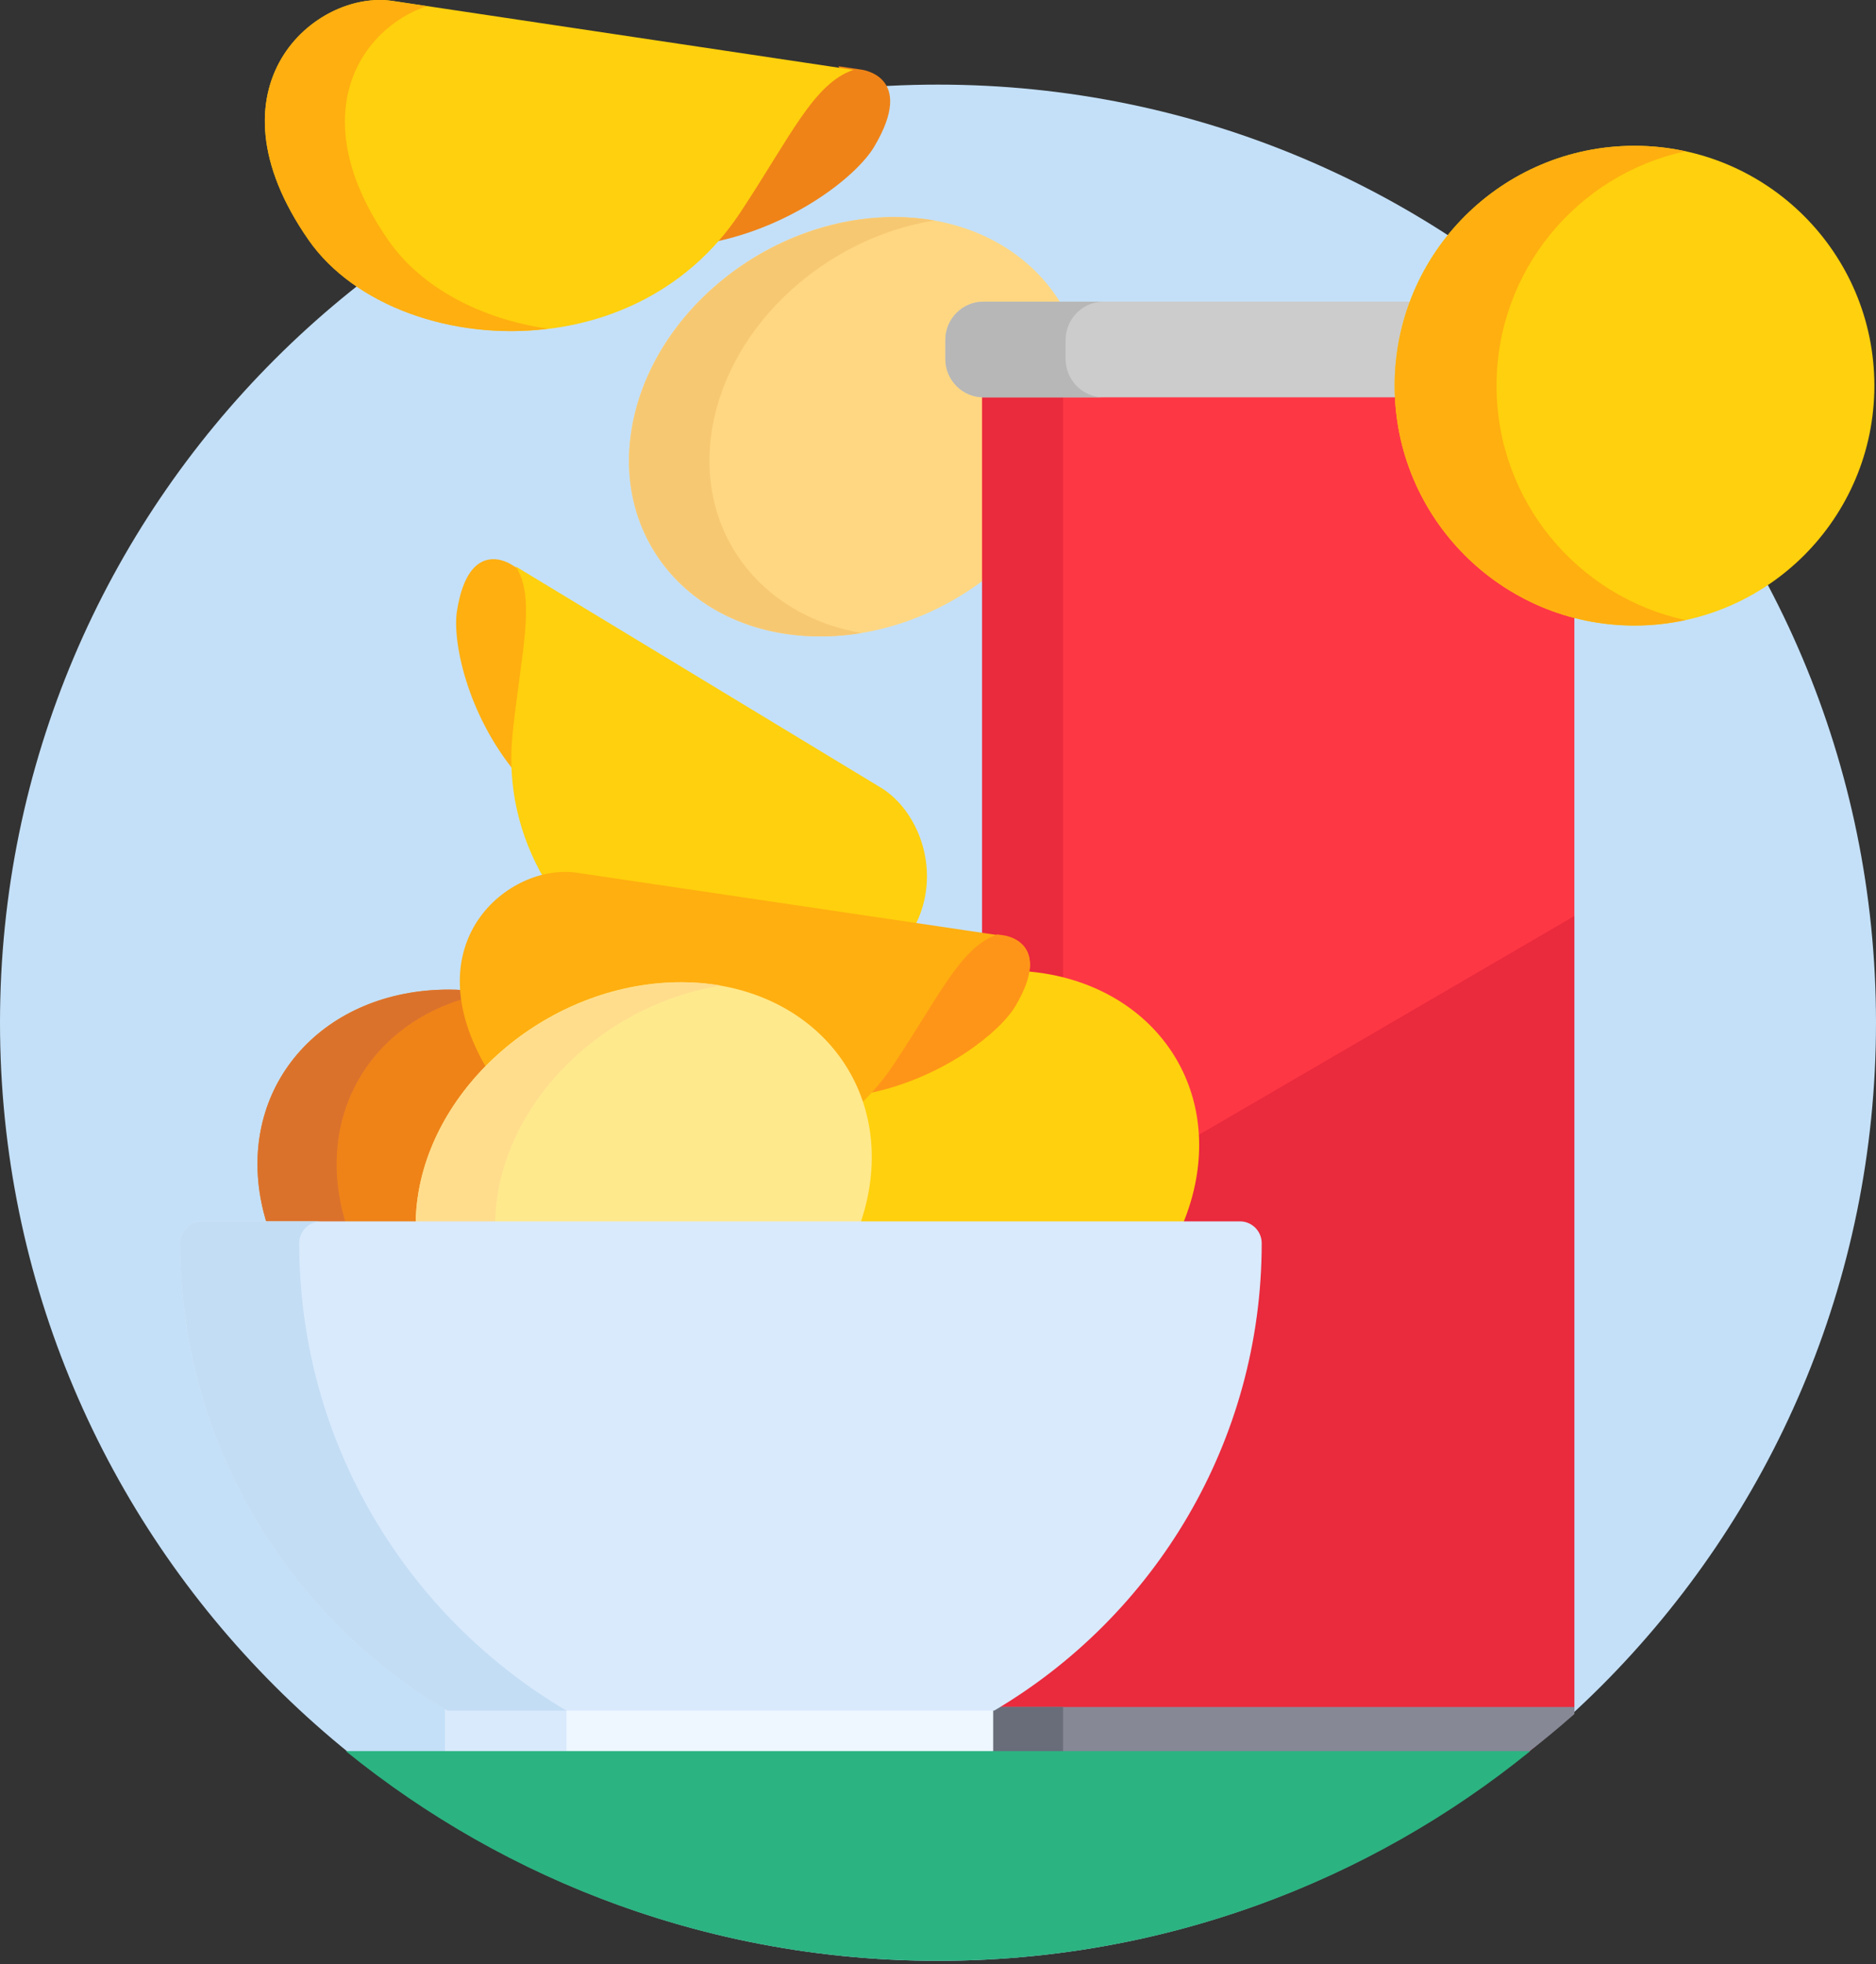 <svg width="320" height="335" viewBox="0 0 320 335" fill="none" xmlns="http://www.w3.org/2000/svg">
<rect x="0" y="0" width="320" height="335" fill="#333333" stroke="none"/>
<path d="M320 174.431C320 262.796 248.365 334.431 160 334.431C71.635 334.431 0 262.796 0 174.431C0 86.067 71.635 14.431 160 14.431C248.365 14.431 320 86.067 320 174.431Z" fill="url(#paint0_linear_31_4)"/>
<path d="M87.237 96.298L90.183 98.08L89.448 98.326C91.023 102.517 90.275 108.03 89.219 115.835C88.853 118.544 88.436 121.611 88.079 124.948C87.835 127.241 87.794 129.518 87.939 131.765C79.688 121.756 77.131 109.387 77.948 104.207C79.973 91.383 87.237 96.298 87.237 96.298Z" fill="#FFAF10"/>
<path d="M96.351 149.368C96.992 149.368 97.624 149.412 98.228 149.504L155.957 158.118C160.864 148.879 156.751 138.278 150.246 134.337L87.995 96.627C91.429 102.202 88.963 110.795 87.452 124.988C86.46 134.288 88.66 142.727 92.786 149.82C94.016 149.522 95.224 149.368 96.351 149.368Z" fill="#FFD00D"/>
<path d="M168.246 67.411H167.595C164.362 67.411 161.73 64.774 161.73 61.534V58.27C161.73 55.03 164.362 52.393 167.595 52.393H181.333C176.031 43.106 165.569 37.02 152.502 37.02C131.298 37.02 111.29 53.033 107.813 72.786C104.335 92.536 118.71 108.549 139.915 108.549C150.234 108.549 160.264 104.748 168.249 98.581V67.411H168.246Z" fill="#FFD782"/>
<path d="M121.533 72.786C124.633 55.209 140.858 40.606 159.372 37.599C157.211 37.226 154.958 37.02 152.615 37.02C131.358 37.02 111.3 53.033 107.814 72.786C104.328 92.536 118.739 108.549 139.996 108.549C142.338 108.549 144.666 108.342 146.957 107.97C129.505 104.963 118.432 90.36 121.533 72.786Z" fill="#F7C872"/>
<path d="M167.529 67.137V159.448L169.69 159.77V159.773C169.69 159.773 173.217 160.199 174.233 162.215C174.75 163.239 174.796 164.573 174.394 166.167C183.924 166.844 192.081 170.836 197.456 177.501C202.662 183.956 204.679 192.338 203.131 201.1C202.708 203.494 202.022 205.89 201.096 208.22L200.738 209.116H211.46C213.159 209.116 214.541 210.496 214.541 212.192C214.541 228.467 210.198 244.466 201.981 258.462C194.008 272.042 182.605 283.438 169.006 291.416L168.681 291.605V299.294H260.115C263.007 296.972 265.825 294.561 268.549 292.047V67.137H167.529Z" fill="#FE3745"/>
<path d="M167.529 67.137V159.68L169.707 160.003V160.005C169.707 160.005 173.262 160.433 174.287 162.454C174.808 163.481 174.854 164.82 174.449 166.421C176.836 166.59 179.14 166.958 181.333 167.529V67.137H167.529Z" fill="#EA2A3D"/>
<path d="M203.198 201.209C202.776 203.603 202.091 205.996 201.165 208.321L200.807 209.216H211.519C213.216 209.216 214.597 210.594 214.597 212.289C214.597 228.546 210.258 244.529 202.05 258.508C194.085 272.075 182.694 283.456 169.109 291.425L168.784 291.616V299.294H260.124C263.013 296.975 265.828 294.566 268.549 292.055V156.235L203.661 194.039C203.774 196.379 203.628 198.777 203.198 201.209Z" fill="#EA2A3D"/>
<path d="M169.109 291.735L168.784 291.919V299.294H260.124C263.013 297.066 265.828 294.752 268.549 292.341V291.137H170.134C169.792 291.336 169.454 291.542 169.109 291.735Z" fill="#868896"/>
<path d="M170.134 291.137C169.791 291.336 169.453 291.542 169.107 291.738L168.784 291.919V299.294H181.333V291.137H170.134Z" fill="#696D7A"/>
<path d="M274.824 61.239C274.824 64.828 271.889 67.765 268.303 67.765H167.776C164.189 67.765 161.255 64.828 161.255 61.239V57.977C161.255 54.388 164.189 51.451 167.776 51.451H268.303C271.889 51.451 274.824 54.388 274.824 57.977V61.239Z" fill="#CCCCCC"/>
<path d="M181.769 61.239V57.977C181.769 54.388 184.679 51.451 188.235 51.451H167.721C164.165 51.451 161.255 54.388 161.255 57.977V61.239C161.255 64.828 164.165 67.765 167.721 67.765H188.235C184.679 67.765 181.769 64.828 181.769 61.239Z" fill="#B7B7B7"/>
<path d="M45.595 208.941H71.305L71.318 208.307C71.354 206.629 71.522 204.944 71.813 203.294C73.166 195.666 77.071 188.412 83.102 182.315L83.451 181.963L83.201 181.535C80.652 177.154 79.217 172.863 78.898 168.853C78.129 168.812 77.359 168.784 76.587 168.784C55.352 168.784 40.961 184.698 44.44 204.325C44.721 205.892 45.113 207.43 45.595 208.941Z" fill="#EF8318"/>
<path d="M45.592 208.941H59.078C58.599 207.43 58.211 205.889 57.934 204.325C55.1 188.333 64.133 174.82 79.059 170.361C78.985 169.854 78.929 169.355 78.888 168.858C78.121 168.815 77.349 168.784 76.577 168.784C55.35 168.784 40.96 184.695 44.441 204.325C44.718 205.892 45.111 207.43 45.592 208.941Z" fill="#DB722C"/>
<path d="M174.82 165.647C174.536 167.2 173.776 169.029 172.544 171.089C170.012 175.323 160.636 182.796 148.559 185.399L148.352 185.442L148.211 185.599C147.667 186.198 147.099 186.774 146.521 187.335C148.316 192.157 148.771 197.525 147.787 203.063C147.431 205.067 146.889 207.028 146.196 208.941H201.681C202.747 206.414 203.55 203.791 204.028 201.095C207.352 182.401 194.432 167.085 174.82 165.647Z" fill="#FFD00D"/>
<path d="M171.079 159.621L98.349 148.847C86.955 147.161 70.026 160.668 83.27 182.645C91.727 174.04 103.81 168.455 116.292 168.455C126.817 168.455 135.892 172.341 141.849 179.397C144.083 182.043 145.754 185.027 146.851 188.235C147.513 187.603 148.162 186.948 148.791 186.254C161.102 183.6 170.568 176.011 173.187 171.625C179.85 160.467 171.079 159.621 171.079 159.621Z" fill="#FFAF10"/>
<path d="M171.065 159.508L170.139 159.373C163.94 161.469 160.358 169.643 152.467 181.517C151.306 183.266 150.047 184.873 148.706 186.353C161.056 183.675 170.552 176.026 173.18 171.604C179.864 160.361 171.065 159.508 171.065 159.508Z" fill="#FF9518"/>
<path d="M146.658 208.941C147.322 207.06 147.841 205.134 148.187 203.167C151.664 183.485 137.292 167.529 116.09 167.529C94.893 167.529 74.89 183.485 71.413 203.167C71.065 205.134 70.904 207.06 70.902 208.941H146.658Z" fill="#FFE98D"/>
<path d="M84.465 208.941C84.467 207.06 84.628 205.134 84.976 203.167C88.088 185.623 104.394 171.052 122.98 168.091C120.84 167.73 118.611 167.529 116.297 167.529C95.001 167.529 74.906 183.485 71.416 203.167C71.066 205.134 70.904 207.06 70.902 208.941H84.465Z" fill="#FFDD8D"/>
<path d="M75.921 291.137H169.412V299.294H75.921V291.137Z" fill="#EEF6FF"/>
<path d="M75.921 291.137H96.627V299.294H75.921V291.137Z" fill="#D9EAFC"/>
<path d="M76.388 291.765H169.57C196.858 275.697 215.216 245.978 215.216 212.04C215.216 209.983 213.55 208.314 211.496 208.314H34.465C32.411 208.314 30.745 209.983 30.745 212.04C30.745 245.978 49.103 275.697 76.388 291.765Z" fill="#D9EAFC"/>
<path d="M51.038 212.04C51.038 209.983 52.703 208.314 54.754 208.314H34.46C32.409 208.314 30.745 209.983 30.745 212.04C30.745 245.978 49.081 275.697 76.334 291.765H96.627C69.375 275.697 51.038 245.978 51.038 212.04Z" fill="#C3DDF4"/>
<path d="M58.98 298.667C86.53 321.02 121.689 334.431 160 334.431C198.311 334.431 233.471 321.02 261.02 298.667H58.98Z" fill="#2BB381"/>
<path d="M319.722 65.781C319.722 88.377 301.405 106.695 278.808 106.695C256.212 106.695 237.895 88.377 237.895 65.781C237.895 43.185 256.212 24.868 278.808 24.868C301.405 24.868 319.722 43.185 319.722 65.781Z" fill="#FFD00D"/>
<path d="M255.273 65.781C255.273 46.166 269.076 29.786 287.497 25.801C284.696 25.194 281.793 24.868 278.808 24.868C256.212 24.868 237.895 43.185 237.895 65.781C237.895 88.377 256.212 106.695 278.808 106.695C281.793 106.695 284.696 106.368 287.497 105.762C269.076 101.776 255.273 85.393 255.273 65.781Z" fill="#FFAF10"/>
<path d="M146.768 11.851L143 11.294L143.45 12.017C139.146 14.463 135.887 19.659 131.269 27.015C129.667 29.566 127.853 32.459 125.798 35.536C124.386 37.65 122.811 39.607 121.098 41.412C135.203 38.718 146.125 30.031 149.091 25.067C156.43 12.782 146.768 11.851 146.768 11.851Z" fill="#EF8318"/>
<path d="M66.979 0.157C53.94 -1.795 34.269 14.632 52.67 40.938C66.288 60.413 107.651 64.449 126.286 36.235C134.896 23.2 138.801 14.224 145.568 11.923L66.979 0.157Z" fill="#FFD00D"/>
<path d="M66.284 41.045C51.428 19.684 61.529 4.835 72.794 1.05L66.856 0.157C53.891 -1.795 34.331 14.633 52.627 40.942C60.363 52.068 77.104 58.151 93.49 56.064C82.082 54.446 71.852 49.051 66.284 41.045Z" fill="#FFAF10"/>
<defs>
<linearGradient id="paint0_linear_31_4" x1="160" y1="14.431" x2="160" y2="334.431" gradientUnits="userSpaceOnUse">
<stop stop-color="#C4E0F8"/>
<stop offset="1" stop-color="#C4E0F8"/>
</linearGradient>
</defs>
</svg>
